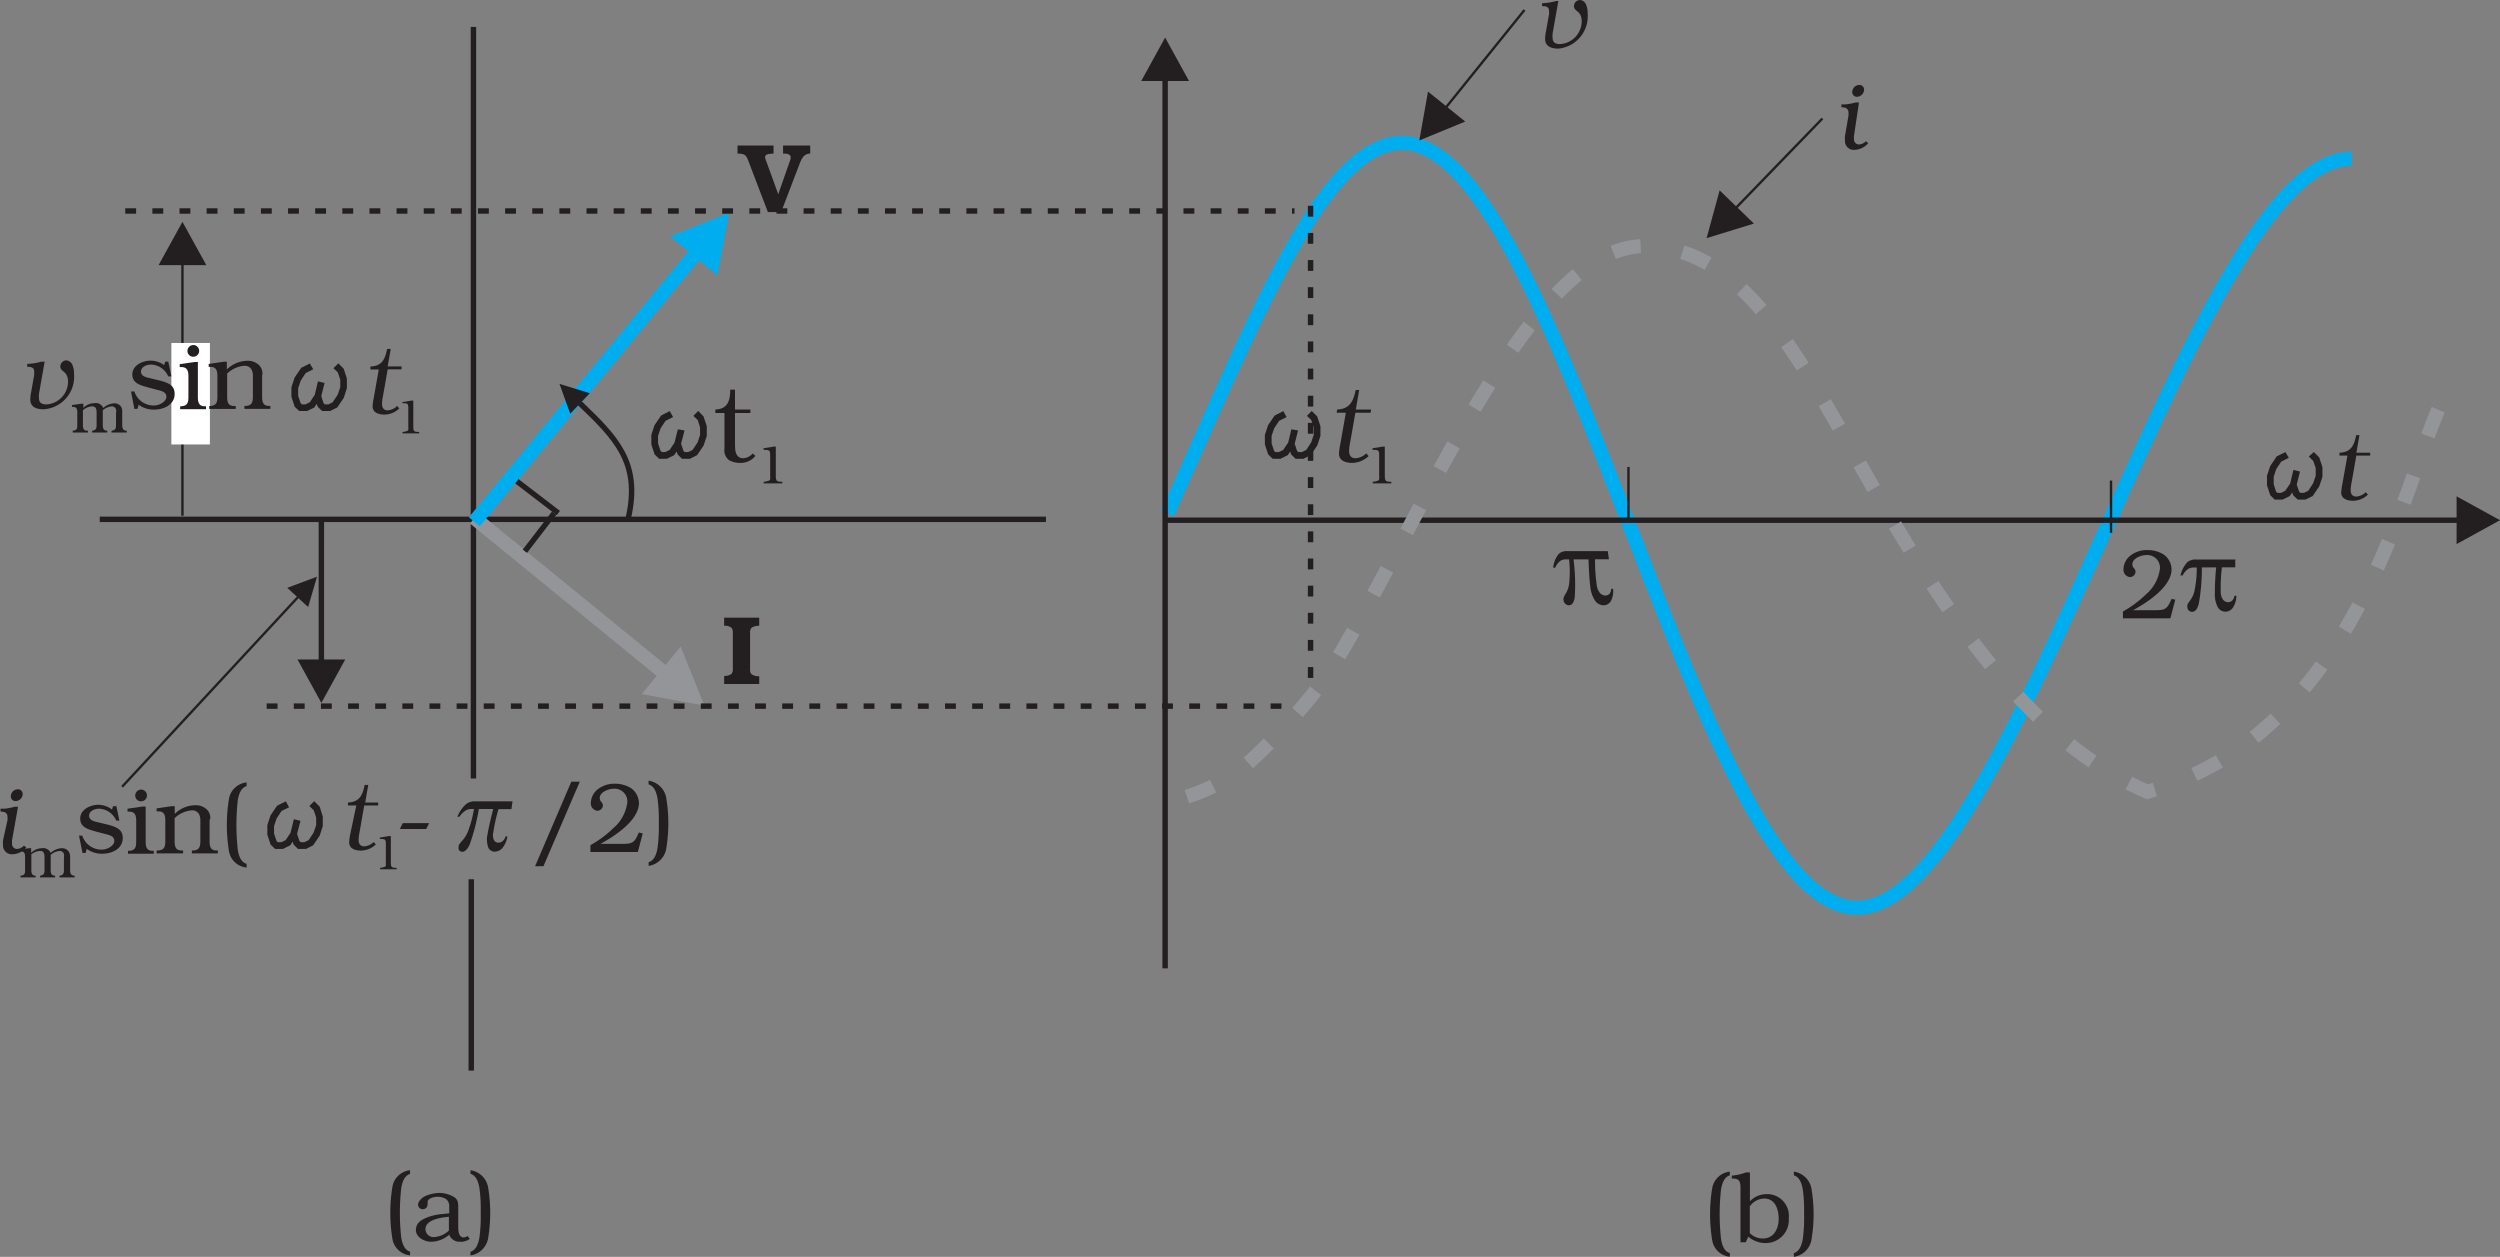 <svg xmlns="http://www.w3.org/2000/svg" xmlns:xlink="http://www.w3.org/1999/xlink" viewBox="0 0 230.34 115.8"><rect x="0" y="0" width="230.34" height="115.8" fill="#808080" stroke="none"/><defs><style>.cls-1,.cls-10,.cls-11,.cls-13,.cls-4,.cls-5,.cls-6,.cls-9{fill:none;}.cls-2{clip-path:url(#clip-path);}.cls-3{fill:#231f20;}.cls-3,.cls-7,.cls-8{fill-rule:evenodd;}.cls-4{stroke:#00aeef;}.cls-10,.cls-11,.cls-13,.cls-4,.cls-5,.cls-6,.cls-9{stroke-miterlimit:2.61;}.cls-11,.cls-4,.cls-6{stroke-width:1.3px;}.cls-10,.cls-5,.cls-9{stroke:#231f20;}.cls-5,.cls-9{stroke-width:0.5px;}.cls-11,.cls-6{stroke:#939598;}.cls-7{fill:#939598;}.cls-8{fill:#00aeef;}.cls-9{stroke-dasharray:1 1.5;}.cls-10,.cls-13{stroke-width:0.22px;}.cls-11{stroke-dasharray:2.6 3.9;}.cls-12{fill:#fff;}.cls-13{stroke:#fff;}</style><clipPath id="clip-path" transform="translate(-1.72 -0.85)"><rect class="cls-1" width="233.04" height="116.88"/></clipPath></defs><title>7-6</title><g id="Layer_2" data-name="Layer 2"><g id="Layer_1-2" data-name="Layer 1"><g class="cls-2"><path class="cls-3" d="M39.5,108.67a1.84,1.84,0,0,0-1.62,1.5,14.87,14.87,0,0,0,0,4.85,1.82,1.82,0,0,0,1.62,1.49v-.34c-.54-.15-.72-.78-.81-1.28a20.92,20.92,0,0,1,0-4.59c.09-.5.27-1.12.81-1.29v-.34" transform="translate(-1.72 -0.85)"/><path class="cls-3" d="M43.08,114.23a2.22,2.22,0,0,1-1.34.6.75.75,0,0,1-.82-.73c0-.89,1.48-1.08,2.16-1.14v1.27m1.73.5a.69.69,0,0,1-.37.13c-.44,0-.5-.57-.5-.94v-1.76c0-.5,0-.84-.53-1.1a2.75,2.75,0,0,0-1.17-.3h0a3.62,3.62,0,0,0-1.27.26c-.31.13-.73.47-.73.84a.42.42,0,0,0,.42.4c.34,0,.46-.24.46-.54v-.12c0-.34.58-.48.86-.48a1.51,1.51,0,0,1,.81.19.78.78,0,0,1,.32.68v.65l-.67.07a4.85,4.85,0,0,0-1.51.37c-.51.23-.89.51-.89,1.12s.75,1.06,1.38,1.06a2.59,2.59,0,0,0,1.69-.65,1,1,0,0,0,1,.65h0A1.35,1.35,0,0,0,45,115Z" transform="translate(-1.72 -0.85)"/><path class="cls-3" d="M45.07,116.52a1.94,1.94,0,0,0,1.61-1.5,14.34,14.34,0,0,0,0-4.85,1.94,1.94,0,0,0-1.61-1.5V109c.54.16.73.78.82,1.29a14.19,14.19,0,0,1,.12,2.28,14.44,14.44,0,0,1-.12,2.32c-.09.5-.28,1.13-.82,1.29v.34" transform="translate(-1.72 -0.85)"/><path class="cls-3" d="M161.1,108.8a1.84,1.84,0,0,0-1.62,1.5,14.83,14.83,0,0,0,0,4.85,1.81,1.81,0,0,0,1.62,1.49v-.34c-.54-.15-.72-.77-.81-1.28a20.81,20.81,0,0,1,0-4.59c.09-.5.27-1.13.81-1.29v-.34" transform="translate(-1.72 -0.85)"/><path class="cls-3" d="M162.94,112a1.67,1.67,0,0,1,1.34-.72c1,0,1.32,1,1.32,1.86s-.4,1.82-1.46,1.82a1.64,1.64,0,0,1-1.2-.5V112m-.14,2.79a2.4,2.4,0,0,0,1.63.59,2.12,2.12,0,0,0,2.1-2.29,2,2,0,0,0-2-2.22,2.15,2.15,0,0,0-1.58.66v-2.66h-.36a5,5,0,0,1-1.31.3v.27h.13c.63,0,.67.4.67.87v5h.49Z" transform="translate(-1.72 -0.85)"/><path class="cls-3" d="M167,116.65a1.93,1.93,0,0,0,1.61-1.5,14.16,14.16,0,0,0,0-4.85,1.94,1.94,0,0,0-1.61-1.5v.34c.54.16.73.78.82,1.29a14.08,14.08,0,0,1,.12,2.27,14.42,14.42,0,0,1-.12,2.32c-.09.5-.28,1.12-.82,1.29v.34" transform="translate(-1.72 -0.85)"/><path class="cls-4" d="M218.39,15.47c-14.58-.28-31.08,69.26-45.66,69S145.56,14.31,131,14c-6.35-.12-12,12.28-18.48,26.86-.93,2.09-1.87,4.22-2.83,6.37l-.42.92" transform="translate(-1.72 -0.85)"/><line class="cls-5" x1="43.62" y1="2.48" x2="43.62" y2="71.73"/><line class="cls-5" x1="107.35" y1="7.18" x2="107.35" y2="89.22"/><polyline class="cls-3" points="109.55 7.46 107.35 3.46 105.15 7.46 109.55 7.46"/><line class="cls-5" x1="9.19" y1="47.85" x2="96.37" y2="47.85"/><line class="cls-5" x1="107.45" y1="47.93" x2="226.62" y2="47.93"/><polyline class="cls-3" points="226.34 45.73 230.34 47.93 226.34 50.13 226.34 45.73"/><line class="cls-6" x1="61.19" y1="61.99" x2="43.71" y2="47.73"/><polyline class="cls-7" points="59.13 63.95 64.9 65.01 62.71 59.57 59.13 63.95"/><line class="cls-4" x1="64.14" y1="23.28" x2="43.7" y2="48.07"/><polyline class="cls-8" points="66.09 25.35 67.18 19.59 61.73 21.76 66.09 25.35"/><path class="cls-5" d="M59.62,48.54c1.14-5.07-1.16-7.36-4.48-10.54" transform="translate(-1.72 -0.85)"/><polyline class="cls-3" points="51.55 35.37 52.54 38.12 54.34 36.23 51.55 35.37"/><line class="cls-9" x1="11.54" y1="19.44" x2="119.27" y2="19.44"/><line class="cls-5" x1="29.61" y1="61.04" x2="29.61" y2="47.78"/><polyline class="cls-3" points="27.41 60.76 29.61 64.76 31.81 60.76 27.41 60.76"/><line class="cls-9" x1="24.57" y1="65.06" x2="120.52" y2="65.06"/><line class="cls-10" x1="16.81" y1="24.16" x2="16.81" y2="47.52"/><polyline class="cls-3" points="19.01 24.43 16.81 20.44 14.61 24.43 19.01 24.43"/><line class="cls-9" x1="120.75" y1="18.96" x2="120.75" y2="63.69"/><line class="cls-5" x1="51.05" y1="47.29" x2="48.36" y2="50.79"/><line class="cls-5" x1="47.62" y1="44.34" x2="51.44" y2="47.27"/><line class="cls-10" x1="27.45" y1="55.02" x2="11.25" y2="72.49"/><polyline class="cls-3" points="29.21 53.13 28.39 55.93 26.47 54.16 29.21 53.13"/><path class="cls-11" d="M226.37,38.6c-3.58,8.32-8.07,30-26.8,35.2-8.93-3.85-16.2-12.31-24.76-27.15-6.87-11.91-12-23-21.52-23.12-10.94-.12-20.88,26.25-29.38,39.69a55.38,55.38,0,0,1-7,7.77c-3.86,3.6-9.72,3.94-6.16,3.65" transform="translate(-1.72 -0.85)"/><line class="cls-10" x1="150.04" y1="43.02" x2="150.04" y2="47.83"/><rect class="cls-12" x="15.9" y="31.71" width="3.33" height="9.13"/><rect class="cls-13" x="15.9" y="31.71" width="3.33" height="9.13"/><path class="cls-3" d="M5.83,34.17H5.54a5.92,5.92,0,0,1-1.31.21l0,.27.23,0c.27.06.41.14.41.44a1.71,1.71,0,0,1,0,.3l-.29,1.64a3.57,3.57,0,0,0-.07.62c0,.73.6.91,1.23.91a3,3,0,0,0,2.8-3.27,1.94,1.94,0,0,0-.16-.84.66.66,0,0,0-.55-.4.57.57,0,0,0-.55.57c0,.51.71.39.71,1.41a2.11,2.11,0,0,1-2,2.08c-.39,0-.68-.13-.68-.57a2,2,0,0,1,0-.4l.53-3" transform="translate(-1.72 -0.85)"/><path class="cls-3" d="M9.36,38.65a1.38,1.38,0,0,1,.85-.36c.39,0,.41.32.41.63V40c0,.32-.06.5-.41.53h0v.17H11.6v-.17h0c-.35,0-.41-.21-.41-.53V38.65a1.47,1.47,0,0,1,.83-.36.42.42,0,0,1,.39.27,1.07,1.07,0,0,1,0,.37V40c0,.32-.06.5-.41.53h0v.17h1.4v-.17c-.37,0-.42-.24-.42-.53V38.81a.83.83,0,0,0-.13-.53.77.77,0,0,0-.62-.27h0a1.7,1.7,0,0,0-1,.43A.73.73,0,0,0,10.4,38a1.42,1.42,0,0,0-1,.43v-.38H9.19l-.84.12v.17h.09c.35,0,.4.22.4.53V40c0,.31,0,.5-.42.53v.17h1.4v-.17H9.75c-.34,0-.39-.23-.39-.53V38.65" transform="translate(-1.72 -0.85)"/><path class="cls-3" d="M17.19,34.17h-.25l-.1.32a2.08,2.08,0,0,0-1.27-.41c-.72,0-1.66.43-1.66,1.27s.79,1,1.46,1.2l.92.24c.35.09.76.19.76.63s-.67.79-1.12.79a1.86,1.86,0,0,1-1.83-1.29h-.31l.31,1.6h.29l.1-.38a2.34,2.34,0,0,0,1.44.45c.87,0,1.88-.44,1.88-1.45,0-.79-.58-1-1.25-1.2l-1-.24c-.33-.08-.85-.17-.85-.61s.52-.65.93-.65a1.79,1.79,0,0,1,1.58,1.09h.29l-.29-1.38" transform="translate(-1.72 -0.85)"/><path class="cls-3" d="M20.07,33.2a.54.54,0,0,0-.54-.56.55.55,0,0,0-.54.52.53.53,0,0,0,.53.56.54.54,0,0,0,.55-.52m-.12,1h-.29l-1.38.2v.27h.14c.57,0,.66.37.66.87v1.87c0,.55-.09.84-.68.87h-.08v.27H20.7v-.27h-.11c-.56,0-.64-.38-.64-.87Z" transform="translate(-1.72 -0.85)"/><path class="cls-3" d="M25.89,35.38a1.07,1.07,0,0,0-.35-.93,1.48,1.48,0,0,0-1-.36,2.75,2.75,0,0,0-1.92.8v-.71h-.29l-1.38.2v.27h.14c.57,0,.66.37.66.87v1.87c0,.57-.11.84-.7.87H21v.27h2.44v-.27H23.3c-.57,0-.65-.37-.65-.87V35.27a2.58,2.58,0,0,1,1.6-.72.74.74,0,0,1,.63.32,1.27,1.27,0,0,1,.14.66v1.85c0,.5-.08.84-.65.87h-.13v.27h2.39v-.27h-.12c-.56,0-.64-.38-.64-.86v-2" transform="translate(-1.72 -0.85)"/><polygon class="cls-5" points="31.71 35.73 31.45 36.54 30.9 37.35 30.35 37.62 29.78 37.62 29.49 37.34 29.25 36.65 28.79 37.35 28.23 37.62 27.67 37.62 27.37 37.34 27.1 36.52 27.1 35.72 27.37 34.9 27.92 34.09 28.45 33.82 28.51 33.92 27.99 34.18 27.48 34.96 27.22 35.73 27.22 36.51 27.48 37.28 27.71 37.51 28.2 37.51 28.71 37.26 29.23 36.49 29.48 35.44 29.6 35.47 29.34 36.5 29.59 37.28 29.83 37.51 30.32 37.51 30.82 37.26 31.34 36.48 31.6 35.72 31.6 34.94 31.34 34.17 31.08 33.92 31.17 33.83 31.45 34.11 31.71 34.92 31.71 35.73"/><path class="cls-3" d="M37.72,33h-.33c-.19.95-.48,1.58-1.54,1.62l0,.27h.77l-.46,2.6a4.86,4.86,0,0,0-.11.8c0,.59.59.76,1.08.76a2,2,0,0,0,1.38-.57l-.2-.23a1.36,1.36,0,0,1-.87.41c-.37,0-.52-.25-.52-.6a3.9,3.9,0,0,1,.09-.73l.43-2.45h1.28l0-.27H37.44L37.72,33" transform="translate(-1.72 -0.85)"/><path class="cls-3" d="M39.79,37.76h-.17l-.83.14V38h.09c.43,0,.46.09.46.48v1.72a1.06,1.06,0,0,1,0,.22.16.16,0,0,1-.09.13,1.61,1.61,0,0,1-.44.1v.13h1.53v-.13c-.49,0-.54-.07-.54-.54V37.76" transform="translate(-1.72 -0.85)"/><path class="cls-3" d="M3.81,74a.43.43,0,0,0-.47-.43.66.66,0,0,0-.62.62.43.43,0,0,0,.41.47A.67.67,0,0,0,3.81,74m-.43,1.18h-.3a5.76,5.76,0,0,1-.94.18l-.37,0,0,.27h.06c.31,0,.58.11.58.48a1.7,1.7,0,0,1,0,.31L2,78.26a2.16,2.16,0,0,0,0,.42.81.81,0,0,0,.85.88,1.74,1.74,0,0,0,1.29-.62l-.21-.18a1,1,0,0,1-.61.31.46.46,0,0,1-.49-.5,1.6,1.6,0,0,1,0-.3Z" transform="translate(-1.72 -0.85)"/><path class="cls-3" d="M4.56,79.61a1.38,1.38,0,0,1,.85-.36c.39,0,.41.32.41.63V81c0,.32-.06.5-.41.53h0v.16H6.8v-.16h0c-.35,0-.41-.21-.41-.53V79.61a1.46,1.46,0,0,1,.83-.36.42.42,0,0,1,.39.27,1.08,1.08,0,0,1,0,.37V81c0,.32-.06.5-.41.53h0v.16h1.4v-.16c-.37,0-.42-.24-.42-.53V79.77A.83.83,0,0,0,8,79.24.77.77,0,0,0,7.38,79h0a1.7,1.7,0,0,0-1,.43A.73.73,0,0,0,5.59,79a1.42,1.42,0,0,0-1,.43V79H4.38l-.84.12v.17h.09c.35,0,.4.22.4.53V81c0,.31,0,.5-.42.53v.16H5v-.16H5c-.34,0-.39-.23-.39-.53V79.61" transform="translate(-1.72 -0.85)"/><path class="cls-3" d="M12.39,75.13h-.25l-.1.31A2.08,2.08,0,0,0,10.77,75c-.72,0-1.66.43-1.66,1.27s.79,1,1.46,1.2l.92.24c.35.09.76.19.76.63s-.67.79-1.12.79a1.86,1.86,0,0,1-1.83-1.29H9l.32,1.6h.29l.1-.38a2.33,2.33,0,0,0,1.44.45c.87,0,1.88-.44,1.88-1.45,0-.79-.59-1-1.25-1.2l-1-.24c-.33-.08-.85-.17-.85-.61s.52-.65.93-.65a1.79,1.79,0,0,1,1.57,1.1h.29l-.29-1.38" transform="translate(-1.72 -0.85)"/><path class="cls-3" d="M15.26,74.16a.54.54,0,0,0-.54-.56.55.55,0,0,0-.54.52.53.53,0,0,0,.53.56.54.54,0,0,0,.55-.52m-.12,1h-.29l-1.38.2v.27h.14c.57,0,.66.37.66.87v1.87c0,.55-.09.84-.68.87h-.08v.27h2.38v-.27h-.11c-.56,0-.64-.38-.64-.87Z" transform="translate(-1.72 -0.85)"/><path class="cls-3" d="M21.09,76.33a1.08,1.08,0,0,0-.35-.93,1.48,1.48,0,0,0-1-.36,2.74,2.74,0,0,0-1.92.8v-.71h-.29l-1.38.2v.27h.14c.57,0,.66.37.66.87v1.87c0,.57-.11.84-.7.87h-.1v.27h2.44v-.27h-.13c-.57,0-.65-.37-.65-.87V76.23a2.58,2.58,0,0,1,1.6-.72.74.74,0,0,1,.63.32,1.25,1.25,0,0,1,.14.66v1.85c0,.5-.08.84-.65.87h-.13v.27h2.39v-.27h-.12c-.56,0-.64-.38-.64-.86v-2" transform="translate(-1.72 -0.85)"/><path class="cls-3" d="M24.44,72.94a1.83,1.83,0,0,0-1.62,1.5,14.87,14.87,0,0,0,0,4.85,1.81,1.81,0,0,0,1.62,1.49v-.34c-.54-.15-.72-.77-.81-1.28a20.9,20.9,0,0,1,0-4.6c.09-.5.27-1.12.81-1.28v-.34" transform="translate(-1.72 -0.85)"/><polygon class="cls-5" points="29.49 76.07 29.23 76.88 28.68 77.69 28.13 77.97 27.56 77.97 27.27 77.68 27.04 76.99 26.57 77.69 26.01 77.97 25.45 77.97 25.15 77.68 24.88 76.86 24.88 76.06 25.15 75.24 25.7 74.43 26.23 74.16 26.29 74.27 25.77 74.52 25.26 75.3 25 76.07 25 76.85 25.26 77.62 25.49 77.85 25.98 77.85 26.49 77.6 27 76.83 27.26 75.78 27.38 75.81 27.11 76.84 27.37 77.62 27.61 77.85 28.1 77.85 28.61 77.6 29.12 76.83 29.38 76.06 29.38 75.28 29.12 74.51 28.86 74.26 28.95 74.17 29.23 74.45 29.49 75.27 29.49 76.07"/><path class="cls-3" d="M35.65,73.17h-.33c-.19.94-.48,1.58-1.54,1.62l0,.27h.77L34,77.66a4.92,4.92,0,0,0-.11.8c0,.6.59.76,1.08.76a2,2,0,0,0,1.38-.57l-.2-.22a1.37,1.37,0,0,1-.87.4c-.37,0-.52-.25-.52-.59a3.93,3.93,0,0,1,.09-.73l.43-2.45h1.28l0-.27H35.37l.28-1.62" transform="translate(-1.72 -0.85)"/><path class="cls-3" d="M37.72,77.88h-.17l-.83.14v.13h.09c.43,0,.46.09.46.49v1.72a1,1,0,0,1,0,.22.17.17,0,0,1-.09.13,1.61,1.61,0,0,1-.44.1v.13h1.53v-.13c-.49,0-.54-.07-.54-.54V77.88" transform="translate(-1.72 -0.85)"/><path class="cls-3" d="M73.43,18.76,72.32,15.7a1.42,1.42,0,0,1-.11-.37c0-.32.5-.31.78-.33v-.74H69.67V15c.74,0,.82.19,1.06.83l1.74,4.56h1.22L75.37,16c.19-.5.41-1,1-1h0v-.74H73.87V15c.25,0,.7,0,.7.36a1,1,0,0,1-.09.37l-1.05,3" transform="translate(-1.72 -0.85)"/><polygon class="cls-5" points="64.87 40.12 64.6 40.94 64.06 41.74 63.51 42.02 62.94 42.02 62.65 41.73 62.41 41.04 61.95 41.74 61.39 42.02 60.83 42.02 60.53 41.73 60.26 40.91 60.26 40.11 60.53 39.29 61.08 38.48 61.61 38.21 61.67 38.32 61.15 38.58 60.64 39.35 60.38 40.12 60.38 40.9 60.64 41.67 60.87 41.9 61.36 41.9 61.87 41.65 62.38 40.88 62.64 39.84 62.76 39.86 62.49 40.89 62.75 41.67 62.98 41.9 63.48 41.9 63.98 41.65 64.5 40.88 64.75 40.11 64.75 39.33 64.5 38.56 64.24 38.31 64.33 38.22 64.6 38.5 64.87 39.31 64.87 40.12"/><path class="cls-3" d="M70.86,38.58H69.44V36.75H69c0,1-.22,1.79-1.37,1.83v.32h.84v3.27a1.13,1.13,0,0,0,.44,1.09,2,2,0,0,0,1,.24,1.71,1.71,0,0,0,1.41-.65l-.25-.22a1.23,1.23,0,0,1-.87.44c-.76,0-.76-.8-.76-1.36V38.9h1.42v-.32" transform="translate(-1.72 -0.85)"/><path class="cls-3" d="M73.15,42H73l-.93.15v.15h.1c.48,0,.51.09.51.54v1.91a1.2,1.2,0,0,1,0,.24.19.19,0,0,1-.1.14,1.77,1.77,0,0,1-.49.11v.15h1.71v-.15c-.54,0-.6-.08-.6-.6V42" transform="translate(-1.72 -0.85)"/><path class="cls-3" d="M145.4.94h-.29a5.9,5.9,0,0,1-1.31.21l0,.27.23,0c.27.06.41.14.41.44a1.6,1.6,0,0,1,0,.31l-.29,1.63a3.58,3.58,0,0,0-.07.62c0,.73.6.91,1.23.91A3,3,0,0,0,148,2.09a1.92,1.92,0,0,0-.16-.84.65.65,0,0,0-.55-.4.57.57,0,0,0-.55.57c0,.51.71.39.71,1.41a2.11,2.11,0,0,1-2,2.08c-.39,0-.68-.13-.68-.57a2,2,0,0,1,0-.4l.53-3" transform="translate(-1.72 -0.85)"/><line class="cls-10" x1="133.11" y1="10.04" x2="140.46" y2="0.92"/><polyline class="cls-3" points="131.57 8.44 130.77 12.94 135 11.2 131.57 8.44"/><path class="cls-3" d="M48.94,74.69l-.1.71H47.65a15.14,15.14,0,0,0-.48,2.15,1.06,1.06,0,0,0,.07.72.47.47,0,0,0,.41.22.6.6,0,0,0,.39-.15.86.86,0,0,0,.26-.43h.17A2.27,2.27,0,0,1,48,79a1,1,0,0,1-.69.32.65.65,0,0,1-.59-.35,2.2,2.2,0,0,1-.07-1.3c.06-.4.23-1.16.51-2.28H45.84A19.21,19.21,0,0,1,45,78.65c-.21.45-.44.68-.69.68a.34.34,0,0,1-.27-.12.35.35,0,0,1-.07-.29A.67.67,0,0,1,44,78.7a2.5,2.5,0,0,1,.28-.36,2.9,2.9,0,0,0,.54-.84,10.73,10.73,0,0,0,.57-2.11H45.2a1.06,1.06,0,0,0-.55.12,2,2,0,0,0-.6.59h-.19a3.2,3.2,0,0,1,.81-1.17,1.29,1.29,0,0,1,.82-.25h3.45" transform="translate(-1.72 -0.85)"/><polyline class="cls-3" points="39.54 75.84 37.11 75.84 36.84 76.38 39.27 76.38 39.54 75.84"/><polyline class="cls-3" points="53.42 72.02 52.64 72.02 49.3 79.81 50.07 79.81 53.42 72.02"/><path class="cls-3" d="M60.93,77.64l-.35-.09-.05.12c-.37.85-.58.93-1.48.93h-2v0c1.27-.7,3.54-2.14,3.54-3.78a1.72,1.72,0,0,0-.74-1.36,2.8,2.8,0,0,0-1.48-.4,2.45,2.45,0,0,0-1.53.48,1.64,1.64,0,0,0-.68,1.27.67.67,0,0,0,.6.74.52.52,0,0,0,.51-.47.54.54,0,0,0-.16-.36.5.5,0,0,1-.13-.35c0-.56.84-.85,1.29-.85a1.17,1.17,0,0,1,1.25,1.24,3.72,3.72,0,0,1-1.3,2.4,9.75,9.75,0,0,1-2.1,1.56v.63h4.37l.44-1.68" transform="translate(-1.72 -0.85)"/><path class="cls-3" d="M61.48,80.63a1.94,1.94,0,0,0,1.61-1.5,14.27,14.27,0,0,0,0-4.85,1.94,1.94,0,0,0-1.61-1.5v.34c.54.16.73.78.82,1.29a14.19,14.19,0,0,1,.12,2.28A14.44,14.44,0,0,1,62.3,79c-.09.51-.28,1.13-.82,1.29v.34" transform="translate(-1.72 -0.85)"/><line class="cls-5" x1="43.42" y1="98.64" x2="43.42" y2="81.01"/><path class="cls-3" d="M149.85,51.61l.11.77h-1.28a15.38,15.38,0,0,0,.15,2.32,1.42,1.42,0,0,0,.3.78.69.69,0,0,0,.51.24.49.49,0,0,0,.37-.16.67.67,0,0,0,.15-.46h.18a1.88,1.88,0,0,1-.23,1.18.79.79,0,0,1-.65.34,1,1,0,0,1-.74-.37,2.81,2.81,0,0,1-.48-1.4c-.06-.43-.12-1.25-.16-2.46h-1.38a18.49,18.49,0,0,1,.11,3.5c-.08.49-.26.73-.53.73a.49.49,0,0,1-.33-.13.51.51,0,0,1-.17-.31.65.65,0,0,1,0-.24,1.72,1.72,0,0,1,.19-.38,2.26,2.26,0,0,0,.32-.9,10.26,10.26,0,0,0,0-2.27h-.24a1,1,0,0,0-.56.13,1.43,1.43,0,0,0-.47.63h-.2a2.41,2.41,0,0,1,.51-1.26,1.08,1.08,0,0,1,.81-.26h3.72" transform="translate(-1.72 -0.85)"/><polygon class="cls-5" points="121.41 40.12 121.14 40.94 120.59 41.74 120.04 42.02 119.47 42.02 119.18 41.73 118.95 41.04 118.48 41.74 117.92 42.02 117.36 42.02 117.06 41.73 116.79 40.91 116.79 40.11 117.06 39.29 117.61 38.48 118.14 38.21 118.2 38.32 117.68 38.58 117.17 39.35 116.91 40.12 116.91 40.9 117.17 41.67 117.4 41.9 117.89 41.9 118.4 41.65 118.92 40.88 119.17 39.84 119.29 39.86 119.03 40.89 119.28 41.67 119.52 41.9 120.01 41.9 120.52 41.65 121.03 40.88 121.29 40.11 121.29 39.33 121.03 38.56 120.77 38.31 120.86 38.22 121.14 38.5 121.41 39.31 121.41 40.12"/><path class="cls-3" d="M127,36.78h-.37c-.21,1-.53,1.76-1.71,1.8l-.05.3h.85l-.51,2.89a5.47,5.47,0,0,0-.12.89c0,.66.66.84,1.2.84a2.25,2.25,0,0,0,1.53-.63l-.22-.25a1.52,1.52,0,0,1-1,.45c-.41,0-.58-.28-.58-.66a4.52,4.52,0,0,1,.1-.81l.48-2.72H128l.05-.3h-1.41l.31-1.8" transform="translate(-1.72 -0.85)"/><path class="cls-3" d="M129.29,42h-.18l-.93.15v.15h.1c.48,0,.51.09.51.54v1.91a1.08,1.08,0,0,1,0,.24.18.18,0,0,1-.1.14,1.79,1.79,0,0,1-.49.11v.15h1.71v-.15c-.54,0-.6-.08-.6-.6V42" transform="translate(-1.72 -0.85)"/><path class="cls-3" d="M71.67,63.15h-.08a1,1,0,0,1-.67-.22.76.76,0,0,1-.09-.45V59.2a.71.71,0,0,1,.13-.51,1.2,1.2,0,0,1,.71-.18v-.75H68.44v.74h.06a1,1,0,0,1,.64.21.93.93,0,0,1,.1.51v3.21a.76.76,0,0,1-.13.52,1.21,1.21,0,0,1-.67.18v.74h3.23v-.74" transform="translate(-1.72 -0.85)"/><line class="cls-10" x1="159.83" y1="19.27" x2="167.91" y2="10.92"/><polyline class="cls-3" points="158.44 17.54 157.24 21.94 161.6 20.6 158.44 17.54"/><path class="cls-3" d="M173.47,9.11a.43.43,0,0,0-.47-.43.66.66,0,0,0-.62.62.43.43,0,0,0,.41.47.68.68,0,0,0,.68-.66M173,10.29h-.3a5.81,5.81,0,0,1-.95.18l-.37,0,0,.27h.06c.31,0,.59.11.59.48a1.76,1.76,0,0,1,0,.3l-.32,1.85a2,2,0,0,0,0,.41.81.81,0,0,0,.85.88,1.74,1.74,0,0,0,1.29-.62l-.21-.18a1,1,0,0,1-.61.3.46.46,0,0,1-.49-.5,1.65,1.65,0,0,1,0-.3Z" transform="translate(-1.72 -0.85)"/><path class="cls-3" d="M207.67,52.38l0,.74h-1.23a14.92,14.92,0,0,0-.11,2.23,1.23,1.23,0,0,0,.21.75.59.59,0,0,0,.47.23.52.52,0,0,0,.38-.15.73.73,0,0,0,.2-.44h.18a2,2,0,0,1-.35,1.14.85.85,0,0,1-.66.33.83.83,0,0,1-.67-.36,2.48,2.48,0,0,1-.3-1.35c0-.41,0-1.2.12-2.37h-1.32a18.18,18.18,0,0,1-.29,3.38c-.13.47-.33.71-.6.71a.42.42,0,0,1-.31-.12.43.43,0,0,1-.13-.3.59.59,0,0,1,0-.23,1.86,1.86,0,0,1,.23-.37,2.44,2.44,0,0,0,.41-.87,9.92,9.92,0,0,0,.22-2.19h-.23a1,1,0,0,0-.55.12,1.64,1.64,0,0,0-.52.61h-.2a2.68,2.68,0,0,1,.63-1.22,1.17,1.17,0,0,1,.81-.25h3.58" transform="translate(-1.72 -0.85)"/><path class="cls-3" d="M202.16,56.11l-.35-.09-.06.12c-.37.85-.58.93-1.49.93h-2v0c1.27-.7,3.54-2.14,3.54-3.78a1.73,1.73,0,0,0-.74-1.36,2.8,2.8,0,0,0-1.48-.4,2.44,2.44,0,0,0-1.53.48,1.64,1.64,0,0,0-.68,1.27.67.67,0,0,0,.6.74.52.52,0,0,0,.51-.47.53.53,0,0,0-.16-.36.51.51,0,0,1-.13-.35c0-.56.84-.85,1.29-.85a1.17,1.17,0,0,1,1.25,1.24,3.72,3.72,0,0,1-1.31,2.4,9.83,9.83,0,0,1-2.1,1.56v.63h4.37l.44-1.68" transform="translate(-1.72 -0.85)"/><path class="cls-3" d="M219.14,40.94h-.33c-.19.95-.48,1.58-1.54,1.62l0,.27H218l-.46,2.6a4.77,4.77,0,0,0-.11.8c0,.59.59.76,1.08.76a2,2,0,0,0,1.38-.57l-.2-.22a1.36,1.36,0,0,1-.87.4c-.37,0-.52-.25-.52-.59a3.87,3.87,0,0,1,.09-.73l.43-2.45h1.28l0-.27h-1.27l.28-1.62" transform="translate(-1.72 -0.85)"/><polygon class="cls-5" points="213.73 43.89 213.46 44.7 212.91 45.51 212.36 45.78 211.8 45.78 211.5 45.49 211.27 44.8 210.8 45.51 210.25 45.78 209.68 45.78 209.39 45.49 209.12 44.68 209.12 43.87 209.39 43.06 209.93 42.25 210.47 41.98 210.53 42.08 210.01 42.34 209.49 43.12 209.24 43.89 209.24 44.66 209.49 45.43 209.73 45.66 210.22 45.66 210.72 45.42 211.24 44.65 211.49 43.6 211.61 43.63 211.35 44.66 211.61 45.43 211.84 45.66 212.33 45.66 212.84 45.42 213.35 44.64 213.61 43.87 213.61 43.09 213.35 42.33 213.09 42.07 213.18 41.99 213.46 42.27 213.73 43.08 213.73 43.89"/><line class="cls-10" x1="194.5" y1="44.28" x2="194.5" y2="49.09"/></g></g></g></svg>